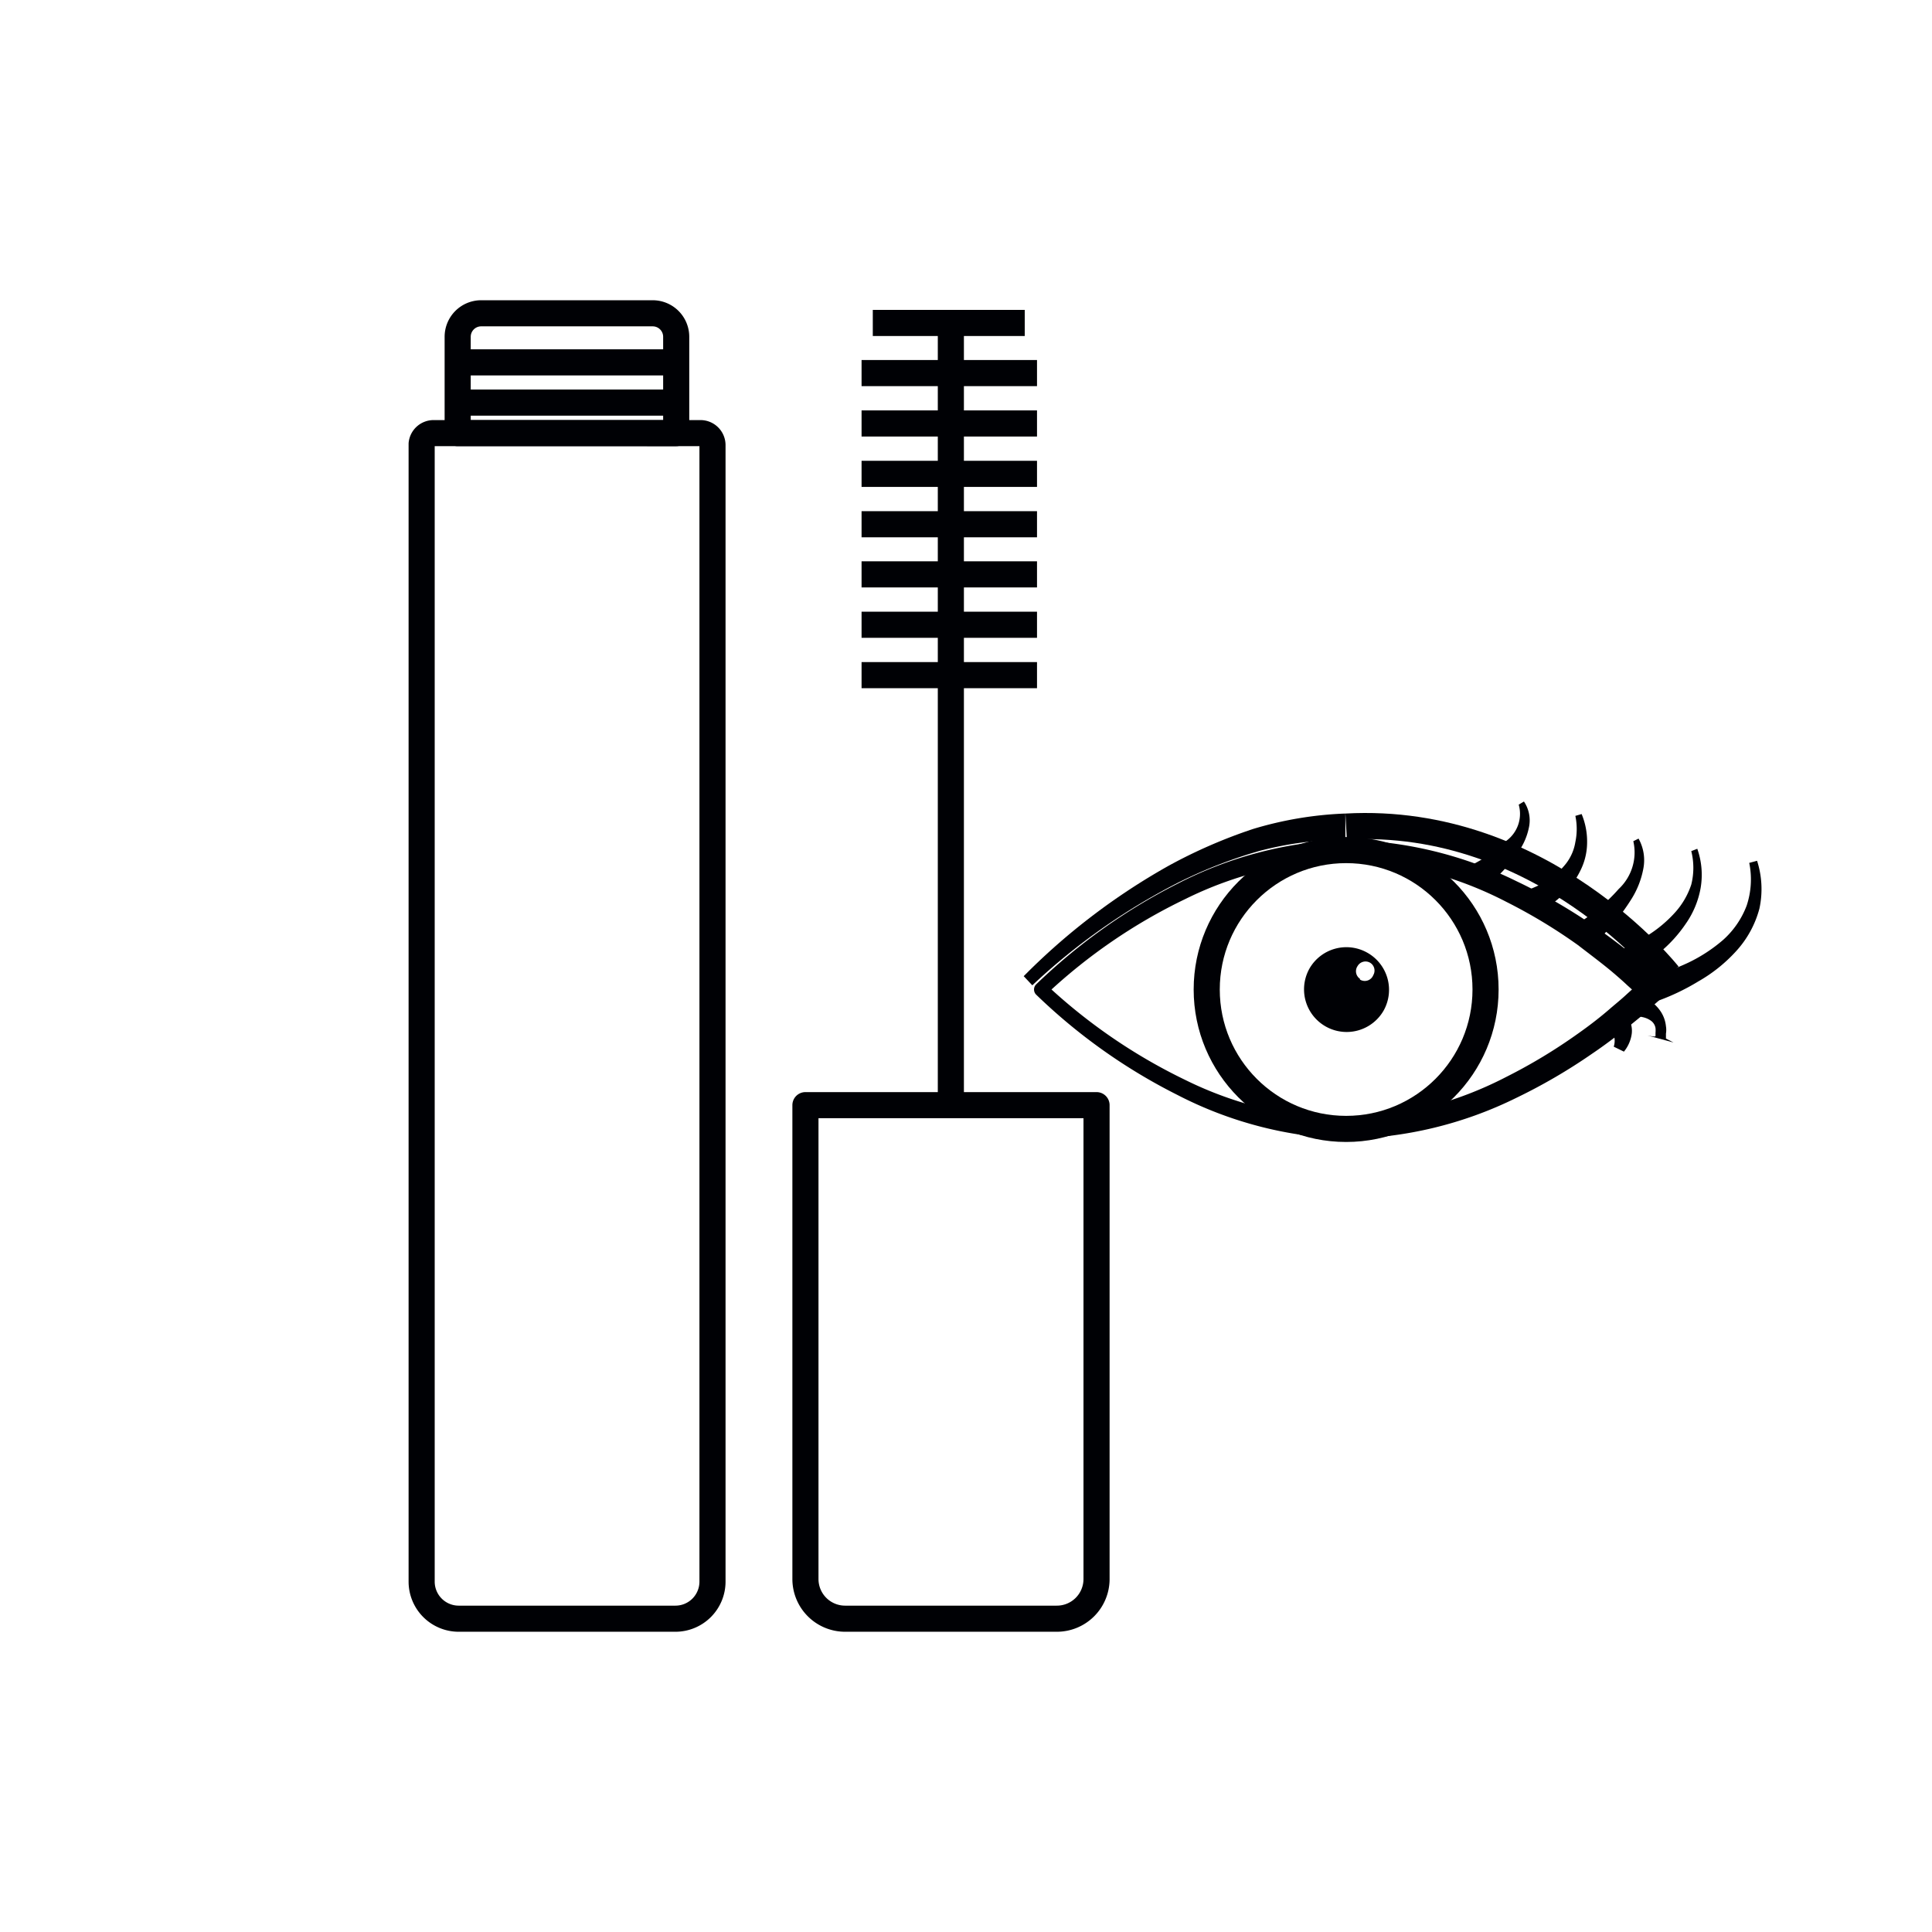 <svg xmlns="http://www.w3.org/2000/svg" viewBox="0 0 74 74"><defs><style>.cls-1{fill:#000105;}.cls-2{fill:none;stroke:#000105;stroke-linejoin:round;}</style></defs><title>тушь для глазимпортерия</title><g id="Слой_2" data-name="Слой 2"><path class="cls-1" d="M63.75,37.9a.78.78,0,0,1-.09.27,1.18,1.18,0,0,1-.13.16l-.08.07-.16.14-.31.29-.65.53c-.44.35-.89.69-1.35,1a21.5,21.5,0,0,1-2.9,1.69,15.16,15.16,0,0,1-6.52,1.57,15.08,15.08,0,0,1-6.46-1.68,21.9,21.9,0,0,1-5.42-3.85.28.28,0,0,1,0-.38h0a22.2,22.2,0,0,1,5.42-3.86,15.08,15.08,0,0,1,6.46-1.68,15.31,15.31,0,0,1,6.52,1.58A21.44,21.44,0,0,1,61,35.43c.46.32.91.65,1.35,1,.22.17.44.35.65.54l.31.28.16.14.08.08a.71.71,0,0,1,.13.16A.66.66,0,0,1,63.75,37.9Zm-1,0a.41.41,0,0,0,0,.19c0,.06.1.13.06.09l-.07-.07L62.62,38l-.3-.27c-.19-.18-.4-.36-.6-.53-.41-.34-.84-.66-1.28-1a20.7,20.7,0,0,0-2.75-1.66,14.32,14.32,0,0,0-6.13-1.6,14.35,14.35,0,0,0-6.17,1.5,21.14,21.14,0,0,0-5.32,3.65v-.38a21.4,21.4,0,0,0,5.32,3.65,14.33,14.33,0,0,0,6.17,1.49,14.32,14.32,0,0,0,6.13-1.6,20.7,20.7,0,0,0,2.75-1.66c.44-.31.87-.64,1.28-1,.2-.17.41-.34.6-.52l.3-.27.14-.14.07-.07s0,0-.06.09A.46.46,0,0,0,62.75,37.9Z"/><path class="cls-2" d="M51.56,31.66c7.54-.42,12.34,5.67,12.34,5.67"/><path class="cls-1" d="M39.21,37.39a25,25,0,0,1,5.57-4.24A19.54,19.54,0,0,1,48,31.75a14,14,0,0,1,3.53-.59v1a13.07,13.07,0,0,0-3.28.43,18,18,0,0,0-3.15,1.23,24.2,24.2,0,0,0-5.56,3.92Z"/><circle class="cls-2" cx="51.56" cy="37.9" r="5.34"/><path class="cls-1" d="M62.7,38a2,2,0,0,1,.51.34,1.49,1.49,0,0,1,.41.42,1.25,1.25,0,0,1,.19.55.88.88,0,0,1,0,.28l0,.13,0,.06s0,0,.29.15l-1-.27c.28.06.32.05.31,0v0s0-.07,0-.1a1,1,0,0,0,0-.18.43.43,0,0,0-.17-.28.84.84,0,0,0-.32-.14.71.71,0,0,0-.36,0Z"/><path class="cls-1" d="M62.06,38.68a1,1,0,0,1,.37.43.94.94,0,0,1,.07.48,1.37,1.37,0,0,1-.3.69l-.39-.19a.73.73,0,0,0,0-.45.14.14,0,0,0-.1-.08s-.09,0,0,0Z"/><path class="cls-1" d="M52.37,36.49a1.63,1.63,0,0,0-2.21.6A1.62,1.62,0,1,0,53,38.7,1.63,1.63,0,0,0,52.37,36.49Zm-.28,1A.35.35,0,0,1,52,37a.35.35,0,0,1,.47-.13.35.35,0,0,1,.13.48A.35.35,0,0,1,52.09,37.52Z"/><path class="cls-1" d="M63.12,37.41a7.72,7.72,0,0,0,1.55-.54A6,6,0,0,0,66,36a3.35,3.35,0,0,0,.9-1.31A3.17,3.17,0,0,0,67,33.05l.3-.08a3.54,3.54,0,0,1,.09,1.83,3.89,3.89,0,0,1-.9,1.64,5.88,5.88,0,0,1-1.44,1.15,8.62,8.62,0,0,1-1.68.79Z"/><path class="cls-1" d="M62,36.41a7.34,7.34,0,0,0,1.14-.6,4.94,4.94,0,0,0,1-.84,3,3,0,0,0,.64-1.09,2.64,2.64,0,0,0,0-1.28l.23-.09A3,3,0,0,1,65.14,34a3.43,3.43,0,0,1-.57,1.38,5.2,5.2,0,0,1-1,1.1,6.79,6.79,0,0,1-1.21.87Z"/><path class="cls-1" d="M60.39,35.4A7,7,0,0,0,62,34.05a1.92,1.92,0,0,0,.56-1.83l.2-.1a1.7,1.7,0,0,1,.18,1.17,3.33,3.33,0,0,1-.43,1.11A8.16,8.16,0,0,1,61,36.2Z"/><path class="cls-1" d="M58.5,34.09a3.75,3.75,0,0,0,.81-.39,3,3,0,0,0,.67-.62,1.82,1.82,0,0,0,.36-.83,2.44,2.44,0,0,0,0-1l.24-.07a2.74,2.74,0,0,1,.21,1.08,2.42,2.42,0,0,1-.27,1.11,3.31,3.31,0,0,1-.69.93,4.21,4.21,0,0,1-1,.69Z"/><path class="cls-1" d="M56.33,33.15a5.59,5.59,0,0,0,1.36-.94,1.28,1.28,0,0,0,.48-1.39l.2-.12a1.29,1.29,0,0,1,.19,1,2.46,2.46,0,0,1-.39.91A6.43,6.43,0,0,1,56.87,34Z"/><path class="cls-2" d="M16.61,16.59H26.83a.46.46,0,0,1,.46.46V60.58A1.42,1.42,0,0,1,25.87,62h-8.3a1.42,1.42,0,0,1-1.42-1.42V17A.46.46,0,0,1,16.61,16.59Z"/><path class="cls-2" d="M18.42,12H25a.9.9,0,0,1,.9.9v3.69a0,0,0,0,1,0,0H17.53a0,0,0,0,1,0,0V12.9A.9.9,0,0,1,18.42,12Z"/><line class="cls-2" x1="17.53" y1="15.42" x2="25.91" y2="15.42"/><line class="cls-2" x1="17.53" y1="13.88" x2="25.91" y2="13.88"/><path class="cls-2" d="M30.85,42.33H42a0,0,0,0,1,0,0V60.48A1.52,1.52,0,0,1,40.47,62h-8.1a1.52,1.52,0,0,1-1.52-1.52V42.33A0,0,0,0,1,30.85,42.33Z"/><line class="cls-2" x1="36.42" y1="42.33" x2="36.42" y2="12.37"/><line class="cls-2" x1="33.43" y1="12.37" x2="39.25" y2="12.37"/><line class="cls-2" x1="33" y1="14.29" x2="39.72" y2="14.29"/><line class="cls-2" x1="33" y1="16.22" x2="39.72" y2="16.22"/><line class="cls-2" x1="33" y1="18.15" x2="39.72" y2="18.15"/><line class="cls-2" x1="33" y1="20.08" x2="39.72" y2="20.08"/><line class="cls-2" x1="33" y1="22" x2="39.72" y2="22"/><line class="cls-2" x1="33" y1="23.93" x2="39.72" y2="23.93"/><line class="cls-2" x1="33" y1="25.86" x2="39.72" y2="25.86"/></g></svg>